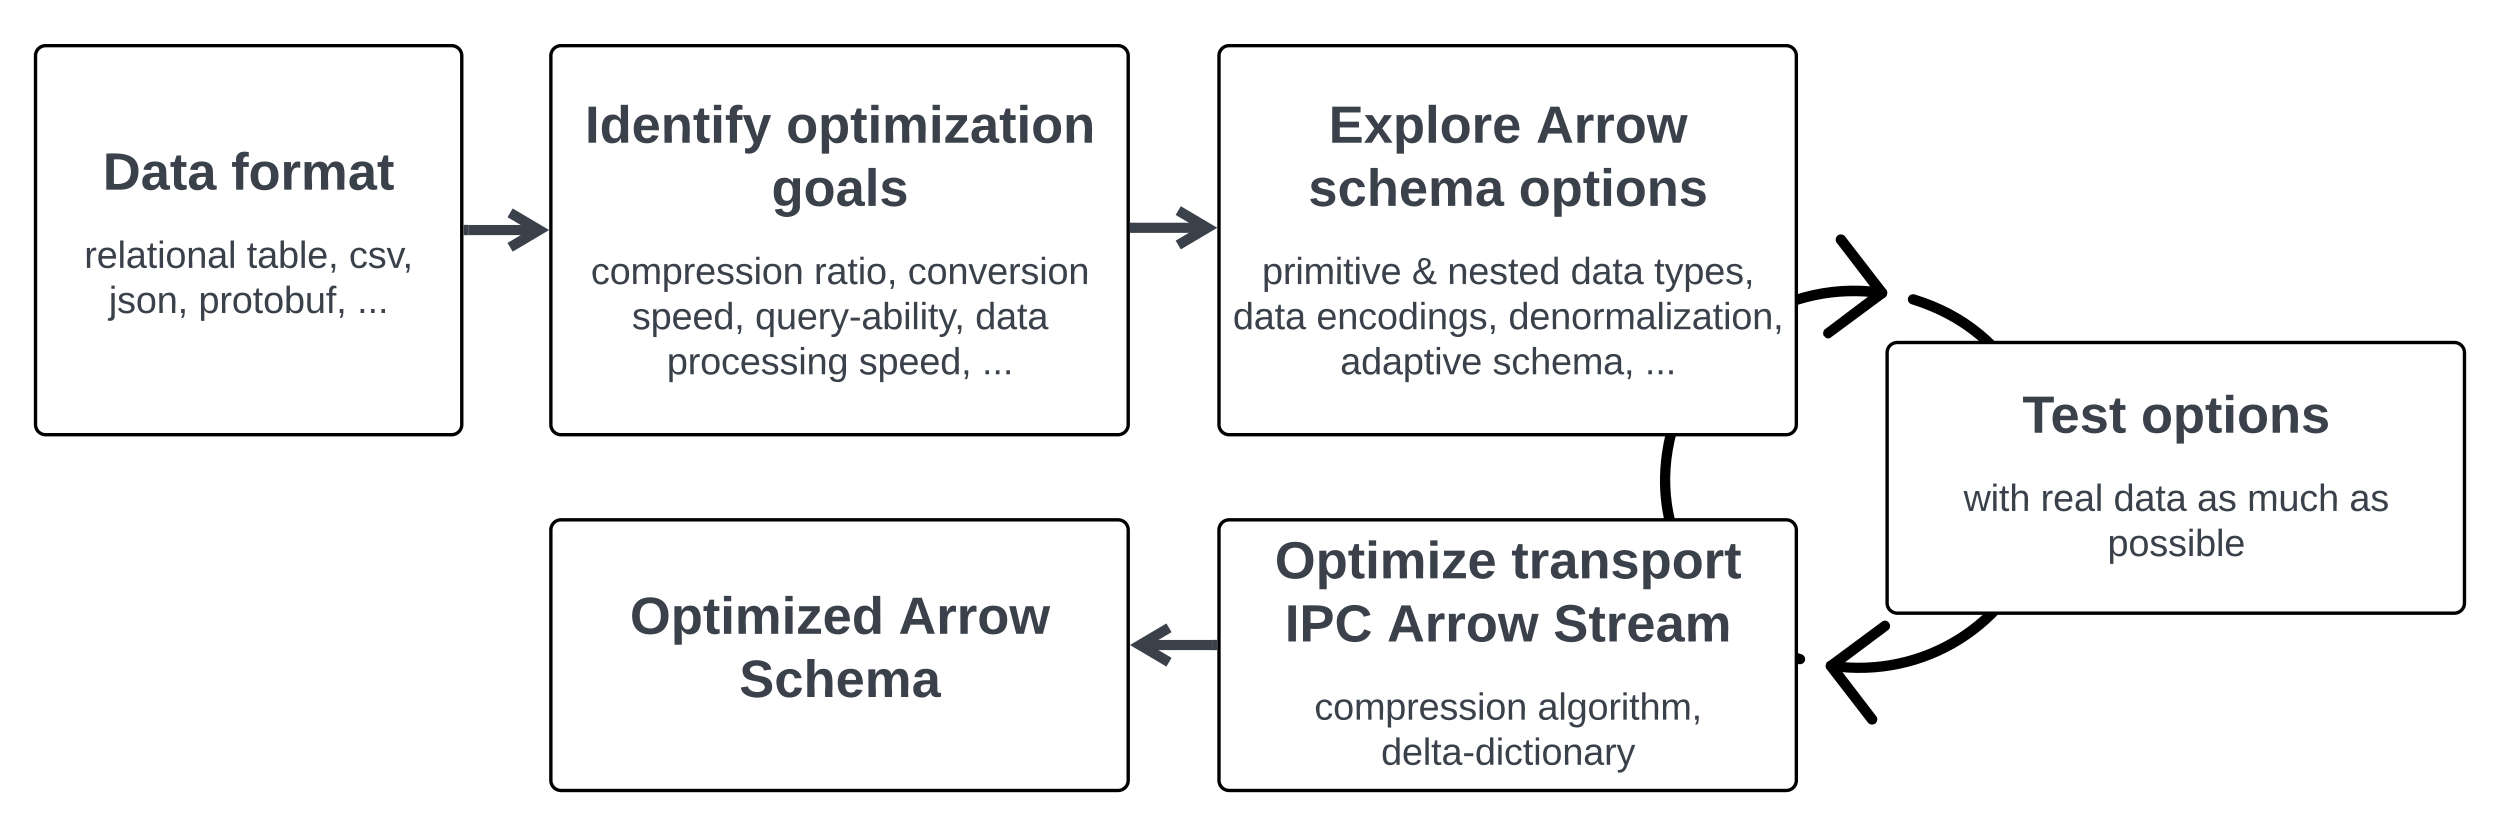 <svg xmlns="http://www.w3.org/2000/svg" xmlns:xlink="http://www.w3.org/1999/xlink" xmlns:lucid="lucid" width="1478" height="482.33"><g transform="translate(-10.333 -3.5)" lucid:page-tab-id="m6NIKMxDM3Yz"><path d="M0 0h1760v1360H0z" fill="#fff"/><g stroke="#000" stroke-opacity="0" stroke-width="1.5"><path d="M1089.7 396.85c.13-.85.67-1.35 1.24-2.13l31.82-23.53c1.35-1.26 3.42-.98 4.38.6 1 1.28.73 3.25-.58 4.22l-29.25 21.87 22.1 28.86c1.22 1.32.95 3.3-.4 4.55-1.53.95-3.37.7-4.36-.6l-24.3-31.47c-.63-.66-.74-1.53-.63-2.38zM1088.2 200.1c.13-.84.47-1.65 1.24-2.12l29.02-21.9-22.1-28.87c-1.2-1.3-.94-3.3.4-4.54 1.53-.94 3.38-.7 4.37.6l24.3 31.48c1 1.28.74 3.26-.6 4.5L1093 202.8c-1.34 1.25-3.18 1-4.14-.57l-.23-.02c-.38-.63-.54-1.22-.42-2.07z"/><path d="M992.86 271.56c8.6-62.9 66.63-106.7 129.24-98.14.47.06.93.12 1.4.2 1.6.2 2.8 1.8 2.55 3.5-.23 1.7-1.8 2.9-3.4 2.7-53.34-7.86-103.3 23.24-119.72 74.73-8.77 28.1-6.4 55.44 7.36 81.74 14.13 26.92 35.8 45.1 65.07 54 1.57.5 2.53 2.06 2.07 3.72-.46 1.66-2.23 2.57-4.03 2.04-30.6-9.35-53.58-28.3-68.45-56.76-11.57-21.7-15.4-43.48-12.1-67.74zM1089.75 396.57c.23-1.7 1.77-2.63 3.6-2.38 53.15 7.53 103.12-23.57 119.5-74.78 8.8-28.4 6.43-55.72-7.33-82.03-14.14-26.94-35.85-44.84-65.08-54-1.57-.5-2.53-2.08-2.07-3.74.46-1.66 2.23-2.57 4.03-2.03 30.6 9.35 53.58 28.3 68.46 56.76 14.7 27.86 17.3 56.94 7.85 86.68-17.24 54.25-69.83 87.3-126.15 79.03-1.84-.24-3.03-1.84-2.8-3.53z"/></g><g filter="url(#a)"><path d="M31.33 30.5a6 6 0 0 1 6-6h240a6 6 0 0 1 6 6v218a6 6 0 0 1-6 6h-240a6 6 0 0 1-6-6z" stroke="#000" stroke-width="2" fill="#fff"/><use xlink:href="#b" transform="matrix(1,0,0,1,36.333,29.5) translate(34.796 80.139)"/><use xlink:href="#c" transform="matrix(1,0,0,1,36.333,29.5) translate(110.673 80.139)"/><use xlink:href="#d" transform="matrix(1,0,0,1,36.333,29.5) translate(121 103.25)"/><use xlink:href="#e" transform="matrix(1,0,0,1,36.333,29.5) translate(23.84 126.361)"/><use xlink:href="#f" transform="matrix(1,0,0,1,36.333,29.5) translate(119.889 126.361)"/><use xlink:href="#g" transform="matrix(1,0,0,1,36.333,29.5) translate(180.321 126.361)"/><use xlink:href="#h" transform="matrix(1,0,0,1,36.333,29.5) translate(38.346 153.028)"/><use xlink:href="#i" transform="matrix(1,0,0,1,36.333,29.5) translate(91.37 153.028)"/><use xlink:href="#j" transform="matrix(1,0,0,1,36.333,29.5) translate(185.136 153.028)"/></g><g filter="url(#k)"><path d="M731 30.5a6 6 0 0 1 6-6h329.33a6 6 0 0 1 6 6v218a6 6 0 0 1-6 6H737a6 6 0 0 1-6-6z" stroke="#000" stroke-width="2" fill="#fff"/><use xlink:href="#l" transform="matrix(1,0,0,1,736,29.5) translate(59.877 52.389)"/><use xlink:href="#m" transform="matrix(1,0,0,1,736,29.5) translate(182.42 52.389)"/><use xlink:href="#n" transform="matrix(1,0,0,1,736,29.5) translate(47.864 89.722)"/><use xlink:href="#o" transform="matrix(1,0,0,1,736,29.5) translate(172.222 89.722)"/><use xlink:href="#p" transform="matrix(1,0,0,1,736,29.5) translate(166 112.833)"/><use xlink:href="#q" transform="matrix(1,0,0,1,736,29.5) translate(20.475 135.944)"/><use xlink:href="#r" transform="matrix(1,0,0,1,736,29.5) translate(109.056 135.944)"/><use xlink:href="#s" transform="matrix(1,0,0,1,736,29.5) translate(130.043 135.944)"/><use xlink:href="#t" transform="matrix(1,0,0,1,736,29.5) translate(202.883 135.944)"/><use xlink:href="#u" transform="matrix(1,0,0,1,736,29.5) translate(252.265 135.944)"/><use xlink:href="#t" transform="matrix(1,0,0,1,736,29.5) translate(3.222 162.611)"/><use xlink:href="#v" transform="matrix(1,0,0,1,736,29.5) translate(52.605 162.611)"/><use xlink:href="#w" transform="matrix(1,0,0,1,736,29.5) translate(166.123 162.611)"/><use xlink:href="#x" transform="matrix(1,0,0,1,736,29.5) translate(66.679 189.278)"/><use xlink:href="#y" transform="matrix(1,0,0,1,736,29.5) translate(156.741 189.278)"/><use xlink:href="#z" transform="matrix(1,0,0,1,736,29.5) translate(246.802 189.278)"/></g><g filter="url(#A)"><path d="M336 30.5a6 6 0 0 1 6-6h329.33a6 6 0 0 1 6 6v218a6 6 0 0 1-6 6H342a6 6 0 0 1-6-6z" stroke="#000" stroke-width="2" fill="#fff"/><use xlink:href="#B" transform="matrix(1,0,0,1,341,29.5) translate(15.198 52.389)"/><use xlink:href="#C" transform="matrix(1,0,0,1,341,29.5) translate(134.111 52.389)"/><use xlink:href="#D" transform="matrix(1,0,0,1,341,29.5) translate(125.469 89.722)"/><use xlink:href="#d" transform="matrix(1,0,0,1,341,29.5) translate(166 112.833)"/><use xlink:href="#E" transform="matrix(1,0,0,1,341,29.5) translate(18.685 135.944)"/><use xlink:href="#F" transform="matrix(1,0,0,1,341,29.5) translate(150.599 135.944)"/><use xlink:href="#G" transform="matrix(1,0,0,1,341,29.5) translate(206.031 135.944)"/><use xlink:href="#H" transform="matrix(1,0,0,1,341,29.5) translate(42.914 162.611)"/><use xlink:href="#I" transform="matrix(1,0,0,1,341,29.5) translate(115.753 162.611)"/><use xlink:href="#J" transform="matrix(1,0,0,1,341,29.5) translate(245.877 162.611)"/><use xlink:href="#K" transform="matrix(1,0,0,1,341,29.5) translate(63.593 189.278)"/><use xlink:href="#H" transform="matrix(1,0,0,1,341,29.5) translate(177.049 189.278)"/><use xlink:href="#j" transform="matrix(1,0,0,1,341,29.5) translate(249.889 189.278)"/></g><path d="M287.33 139.5h42.22" stroke="#3a414a" stroke-width="6" fill="none"/><path d="M287.4 142.5h-3.07v-6h3.08z" stroke="#3a414a" stroke-width=".05" fill="#3a414a"/><path d="M311.9 149.68l17.2-10.18-17.2-10.18M681.33 138.17h43.22" stroke="#3a414a" stroke-width="6" fill="none"/><path d="M681.4 141.17h-3.07v-6h3.08z" stroke="#3a414a" stroke-width=".05" fill="#3a414a"/><path d="M706.9 148.35l17.2-10.18L706.9 128" stroke="#3a414a" stroke-width="6" fill="none"/><g filter="url(#L)"><path d="M1126 206a6 6 0 0 1 6-6h329.33a6 6 0 0 1 6 6v148a6 6 0 0 1-6 6H1132a6 6 0 0 1-6-6z" stroke="#000" stroke-width="2" fill="#fff"/><use xlink:href="#M" transform="matrix(1,0,0,1,1131,205) translate(75 48.326)"/><use xlink:href="#N" transform="matrix(1,0,0,1,1131,205) translate(145.086 48.326)"/><use xlink:href="#p" transform="matrix(1,0,0,1,1131,205) translate(166 71.438)"/><use xlink:href="#O" transform="matrix(1,0,0,1,1131,205) translate(40.228 94.549)"/><use xlink:href="#P" transform="matrix(1,0,0,1,1131,205) translate(85.784 94.549)"/><use xlink:href="#t" transform="matrix(1,0,0,1,1131,205) translate(128.87 94.549)"/><use xlink:href="#Q" transform="matrix(1,0,0,1,1131,205) translate(178.253 94.549)"/><use xlink:href="#R" transform="matrix(1,0,0,1,1131,205) translate(207.883 94.549)"/><use xlink:href="#S" transform="matrix(1,0,0,1,1131,205) translate(268.315 94.549)"/><use xlink:href="#T" transform="matrix(1,0,0,1,1131,205) translate(125.321 121.215)"/></g><g filter="url(#L)"><path d="M731 310.83a6 6 0 0 1 6-6h329.33a6 6 0 0 1 6 6v148a6 6 0 0 1-6 6H737a6 6 0 0 1-6-6z" stroke="#000" stroke-width="2" fill="#fff"/><use xlink:href="#U" transform="matrix(1,0,0,1,736,309.833) translate(28.031 29.576)"/><use xlink:href="#V" transform="matrix(1,0,0,1,736,309.833) translate(167.858 29.576)"/><use xlink:href="#W" transform="matrix(1,0,0,1,736,309.833) translate(33.951 66.91)"/><use xlink:href="#X" transform="matrix(1,0,0,1,736,309.833) translate(94.358 66.91)"/><use xlink:href="#Y" transform="matrix(1,0,0,1,736,309.833) translate(192.704 66.91)"/><use xlink:href="#p" transform="matrix(1,0,0,1,736,309.833) translate(166 90.021)"/><use xlink:href="#Z" transform="matrix(1,0,0,1,736,309.833) translate(51.401 113.132)"/><use xlink:href="#aa" transform="matrix(1,0,0,1,736,309.833) translate(183.315 113.132)"/><use xlink:href="#ab" transform="matrix(1,0,0,1,736,309.833) translate(90.846 139.799)"/></g><g filter="url(#L)"><path d="M336 310.83a6 6 0 0 1 6-6h329.33a6 6 0 0 1 6 6v148a6 6 0 0 1-6 6H342a6 6 0 0 1-6-6z" stroke="#000" stroke-width="2" fill="#fff"/><use xlink:href="#ac" transform="matrix(1,0,0,1,341,309.833) translate(41.772 62.389)"/><use xlink:href="#m" transform="matrix(1,0,0,1,341,309.833) translate(200.525 62.389)"/><use xlink:href="#ad" transform="matrix(1,0,0,1,341,309.833) translate(106.414 99.722)"/></g><path d="M727 384.83h-43.2" stroke="#3a414a" stroke-width="6" fill="none"/><path d="M730 387.83h-3.08v-6H730z" stroke="#3a414a" stroke-width=".05" fill="#3a414a"/><path d="M701.44 374.65l-17.2 10.18 17.2 10.18" stroke="#3a414a" stroke-width="6" fill="none"/><defs><path fill="#3a414a" d="M24-248c120-7 223 5 221 122C244-46 201 0 124 0H24v-248zM76-40c74 7 117-18 117-86 0-67-45-88-117-82v168" id="ae"/><path fill="#3a414a" d="M133-34C117-15 103 5 69 4 32 3 11-16 11-54c-1-60 55-63 116-61 1-26-3-47-28-47-18 1-26 9-28 27l-52-2c7-38 36-58 82-57s74 22 75 68l1 82c-1 14 12 18 25 15v27c-30 8-71 5-69-32zm-48 3c29 0 43-24 42-57-32 0-66-3-65 30 0 17 8 27 23 27" id="af"/><path fill="#3a414a" d="M115-3C79 11 28 4 28-45v-112H4v-33h27l15-45h31v45h36v33H77v99c-1 23 16 31 38 25v30" id="ag"/><g id="b"><use transform="matrix(0.086,0,0,0.086,0,0)" xlink:href="#ae"/><use transform="matrix(0.086,0,0,0.086,22.383,0)" xlink:href="#af"/><use transform="matrix(0.086,0,0,0.086,39.667,0)" xlink:href="#ag"/><use transform="matrix(0.086,0,0,0.086,49.951,0)" xlink:href="#af"/></g><path fill="#3a414a" d="M121-226c-27-7-43 5-38 36h38v33H83V0H34v-157H6v-33h28c-9-59 32-81 87-68v32" id="ah"/><path fill="#3a414a" d="M110-194c64 0 96 36 96 99 0 64-35 99-97 99-61 0-95-36-95-99 0-62 34-99 96-99zm-1 164c35 0 45-28 45-65 0-40-10-65-43-65-34 0-45 26-45 65 0 36 10 65 43 65" id="ai"/><path fill="#3a414a" d="M135-150c-39-12-60 13-60 57V0H25l-1-190h47c2 13-1 29 3 40 6-28 27-53 61-41v41" id="aj"/><path fill="#3a414a" d="M220-157c-53 9-28 100-34 157h-49v-107c1-27-5-49-29-50C55-147 81-57 75 0H25l-1-190h47c2 12-1 28 3 38 10-53 101-56 108 0 13-22 24-43 59-42 82 1 51 116 57 194h-49v-107c-1-25-5-48-29-50" id="ak"/><g id="c"><use transform="matrix(0.086,0,0,0.086,0,0)" xlink:href="#ah"/><use transform="matrix(0.086,0,0,0.086,10.284,0)" xlink:href="#ai"/><use transform="matrix(0.086,0,0,0.086,29.21,0)" xlink:href="#aj"/><use transform="matrix(0.086,0,0,0.086,41.309,0)" xlink:href="#ak"/><use transform="matrix(0.086,0,0,0.086,68.963,0)" xlink:href="#af"/><use transform="matrix(0.086,0,0,0.086,86.247,0)" xlink:href="#ag"/></g><path fill="#3a414a" d="M114-163C36-179 61-72 57 0H25l-1-190h30c1 12-1 29 2 39 6-27 23-49 58-41v29" id="al"/><path fill="#3a414a" d="M100-194c63 0 86 42 84 106H49c0 40 14 67 53 68 26 1 43-12 49-29l28 8c-11 28-37 45-77 45C44 4 14-33 15-96c1-61 26-98 85-98zm52 81c6-60-76-77-97-28-3 7-6 17-6 28h103" id="am"/><path fill="#3a414a" d="M24 0v-261h32V0H24" id="an"/><path fill="#3a414a" d="M141-36C126-15 110 5 73 4 37 3 15-17 15-53c-1-64 63-63 125-63 3-35-9-54-41-54-24 1-41 7-42 31l-33-3c5-37 33-52 76-52 45 0 72 20 72 64v82c-1 20 7 32 28 27v20c-31 9-61-2-59-35zM48-53c0 20 12 33 32 33 41-3 63-29 60-74-43 2-92-5-92 41" id="ao"/><path fill="#3a414a" d="M59-47c-2 24 18 29 38 22v24C64 9 27 4 27-40v-127H5v-23h24l9-43h21v43h35v23H59v120" id="ap"/><path fill="#3a414a" d="M24-231v-30h32v30H24zM24 0v-190h32V0H24" id="aq"/><path fill="#3a414a" d="M100-194c62-1 85 37 85 99 1 63-27 99-86 99S16-35 15-95c0-66 28-99 85-99zM99-20c44 1 53-31 53-75 0-43-8-75-51-75s-53 32-53 75 10 74 51 75" id="ar"/><path fill="#3a414a" d="M117-194c89-4 53 116 60 194h-32v-121c0-31-8-49-39-48C34-167 62-67 57 0H25l-1-190h30c1 10-1 24 2 32 11-22 29-35 61-36" id="as"/><g id="e"><use transform="matrix(0.062,0,0,0.062,0,0)" xlink:href="#al"/><use transform="matrix(0.062,0,0,0.062,7.346,0)" xlink:href="#am"/><use transform="matrix(0.062,0,0,0.062,19.691,0)" xlink:href="#an"/><use transform="matrix(0.062,0,0,0.062,24.568,0)" xlink:href="#ao"/><use transform="matrix(0.062,0,0,0.062,36.914,0)" xlink:href="#ap"/><use transform="matrix(0.062,0,0,0.062,43.086,0)" xlink:href="#aq"/><use transform="matrix(0.062,0,0,0.062,47.963,0)" xlink:href="#ar"/><use transform="matrix(0.062,0,0,0.062,60.309,0)" xlink:href="#as"/><use transform="matrix(0.062,0,0,0.062,72.654,0)" xlink:href="#ao"/><use transform="matrix(0.062,0,0,0.062,85,0)" xlink:href="#an"/></g><path fill="#3a414a" d="M115-194c53 0 69 39 70 98 0 66-23 100-70 100C84 3 66-7 56-30L54 0H23l1-261h32v101c10-23 28-34 59-34zm-8 174c40 0 45-34 45-75 0-40-5-75-45-74-42 0-51 32-51 76 0 43 10 73 51 73" id="at"/><path fill="#3a414a" d="M68-38c1 34 0 65-14 84H32c9-13 17-26 17-46H33v-38h35" id="au"/><g id="f"><use transform="matrix(0.062,0,0,0.062,0,0)" xlink:href="#ap"/><use transform="matrix(0.062,0,0,0.062,6.173,0)" xlink:href="#ao"/><use transform="matrix(0.062,0,0,0.062,18.519,0)" xlink:href="#at"/><use transform="matrix(0.062,0,0,0.062,30.864,0)" xlink:href="#an"/><use transform="matrix(0.062,0,0,0.062,35.741,0)" xlink:href="#am"/><use transform="matrix(0.062,0,0,0.062,48.086,0)" xlink:href="#au"/></g><path fill="#3a414a" d="M96-169c-40 0-48 33-48 73s9 75 48 75c24 0 41-14 43-38l32 2c-6 37-31 61-74 61-59 0-76-41-82-99-10-93 101-131 147-64 4 7 5 14 7 22l-32 3c-4-21-16-35-41-35" id="av"/><path fill="#3a414a" d="M135-143c-3-34-86-38-87 0 15 53 115 12 119 90S17 21 10-45l28-5c4 36 97 45 98 0-10-56-113-15-118-90-4-57 82-63 122-42 12 7 21 19 24 35" id="aw"/><path fill="#3a414a" d="M108 0H70L1-190h34L89-25l56-165h34" id="ax"/><g id="g"><use transform="matrix(0.062,0,0,0.062,0,0)" xlink:href="#av"/><use transform="matrix(0.062,0,0,0.062,11.111,0)" xlink:href="#aw"/><use transform="matrix(0.062,0,0,0.062,22.222,0)" xlink:href="#ax"/><use transform="matrix(0.062,0,0,0.062,31.667,0)" xlink:href="#au"/></g><path fill="#3a414a" d="M24-231v-30h32v30H24zM-9 49c24 4 33-6 33-30v-209h32V24c2 40-23 58-65 49V49" id="ay"/><g id="h"><use transform="matrix(0.062,0,0,0.062,0,0)" xlink:href="#ay"/><use transform="matrix(0.062,0,0,0.062,4.877,0)" xlink:href="#aw"/><use transform="matrix(0.062,0,0,0.062,15.988,0)" xlink:href="#ar"/><use transform="matrix(0.062,0,0,0.062,28.333,0)" xlink:href="#as"/><use transform="matrix(0.062,0,0,0.062,40.679,0)" xlink:href="#au"/></g><path fill="#3a414a" d="M115-194c55 1 70 41 70 98S169 2 115 4C84 4 66-9 55-30l1 105H24l-1-265h31l2 30c10-21 28-34 59-34zm-8 174c40 0 45-34 45-75s-6-73-45-74c-42 0-51 32-51 76 0 43 10 73 51 73" id="az"/><path fill="#3a414a" d="M84 4C-5 8 30-112 23-190h32v120c0 31 7 50 39 49 72-2 45-101 50-169h31l1 190h-30c-1-10 1-25-2-33-11 22-28 36-60 37" id="aA"/><path fill="#3a414a" d="M101-234c-31-9-42 10-38 44h38v23H63V0H32v-167H5v-23h27c-7-52 17-82 69-68v24" id="aB"/><g id="i"><use transform="matrix(0.062,0,0,0.062,0,0)" xlink:href="#az"/><use transform="matrix(0.062,0,0,0.062,12.346,0)" xlink:href="#al"/><use transform="matrix(0.062,0,0,0.062,19.691,0)" xlink:href="#ar"/><use transform="matrix(0.062,0,0,0.062,32.037,0)" xlink:href="#ap"/><use transform="matrix(0.062,0,0,0.062,38.21,0)" xlink:href="#ar"/><use transform="matrix(0.062,0,0,0.062,50.556,0)" xlink:href="#at"/><use transform="matrix(0.062,0,0,0.062,62.901,0)" xlink:href="#aA"/><use transform="matrix(0.062,0,0,0.062,75.247,0)" xlink:href="#aB"/><use transform="matrix(0.062,0,0,0.062,81.42,0)" xlink:href="#au"/></g><path fill="#3a414a" d="M33 0v-38h34V0H33" id="aC"/><g id="j"><use transform="matrix(0.062,0,0,0.062,0,0)" xlink:href="#aC"/><use transform="matrix(0.062,0,0,0.062,6.173,0)" xlink:href="#aC"/><use transform="matrix(0.062,0,0,0.062,12.346,0)" xlink:href="#aC"/></g><filter id="a" filterUnits="objectBoundingBox" x="-.04" y="-.02" width="1.08" height="1.09"><feOffset result="offOut" in="SourceAlpha" dy="6"/><feGaussianBlur result="blurOut" in="offOut" stdDeviation="5"/><feColorMatrix result="colorOut" in="blurOut" values="0 0 0 0 0 0 0 0 0 0 0 0 0 0 0 0 0 0 0.502 0"/><feBlend in="SourceGraphic" in2="colorOut"/></filter><path fill="#3a414a" d="M24 0v-248h195v40H76v63h132v40H76v65h150V0H24" id="aD"/><path fill="#3a414a" d="M144 0l-44-69L55 0H2l70-98-66-92h53l41 62 40-62h54l-67 91 71 99h-54" id="aE"/><path fill="#3a414a" d="M135-194c53 0 70 44 70 98 0 56-19 98-73 100-31 1-45-17-59-34 3 33 2 69 2 105H25l-1-265h48c2 10 0 23 3 31 11-24 29-35 60-35zM114-30c33 0 39-31 40-66 0-38-9-64-40-64-56 0-55 130 0 130" id="aF"/><path fill="#3a414a" d="M25 0v-261h50V0H25" id="aG"/><path fill="#3a414a" d="M185-48c-13 30-37 53-82 52C43 2 14-33 14-96s30-98 90-98c62 0 83 45 84 108H66c0 31 8 55 39 56 18 0 30-7 34-22zm-45-69c5-46-57-63-70-21-2 6-4 13-4 21h74" id="aH"/><g id="l"><use transform="matrix(0.086,0,0,0.086,0,0)" xlink:href="#aD"/><use transform="matrix(0.086,0,0,0.086,20.741,0)" xlink:href="#aE"/><use transform="matrix(0.086,0,0,0.086,38.025,0)" xlink:href="#aF"/><use transform="matrix(0.086,0,0,0.086,56.951,0)" xlink:href="#aG"/><use transform="matrix(0.086,0,0,0.086,65.593,0)" xlink:href="#ai"/><use transform="matrix(0.086,0,0,0.086,84.519,0)" xlink:href="#aj"/><use transform="matrix(0.086,0,0,0.086,96.617,0)" xlink:href="#aH"/></g><path fill="#3a414a" d="M199 0l-22-63H83L61 0H9l90-248h61L250 0h-51zm-33-102l-36-108c-10 38-24 72-36 108h72" id="aI"/><path fill="#3a414a" d="M231 0h-52l-39-155L100 0H48L-1-190h46L77-45c9-52 24-97 36-145h53l37 145 32-145h46" id="aJ"/><g id="m"><use transform="matrix(0.086,0,0,0.086,0,0)" xlink:href="#aI"/><use transform="matrix(0.086,0,0,0.086,22.383,0)" xlink:href="#aj"/><use transform="matrix(0.086,0,0,0.086,34.481,0)" xlink:href="#aj"/><use transform="matrix(0.086,0,0,0.086,46.58,0)" xlink:href="#ai"/><use transform="matrix(0.086,0,0,0.086,65.506,0)" xlink:href="#aJ"/></g><path fill="#3a414a" d="M137-138c1-29-70-34-71-4 15 46 118 7 119 86 1 83-164 76-172 9l43-7c4 19 20 25 44 25 33 8 57-30 24-41C81-84 22-81 20-136c-2-80 154-74 161-7" id="aK"/><path fill="#3a414a" d="M190-63c-7 42-38 67-86 67-59 0-84-38-90-98-12-110 154-137 174-36l-49 2c-2-19-15-32-35-32-30 0-35 28-38 64-6 74 65 87 74 30" id="aL"/><path fill="#3a414a" d="M114-157C55-157 80-60 75 0H25v-261h50l-1 109c12-26 28-41 61-42 86-1 58 113 63 194h-50c-7-57 23-157-34-157" id="aM"/><g id="n"><use transform="matrix(0.086,0,0,0.086,0,0)" xlink:href="#aK"/><use transform="matrix(0.086,0,0,0.086,17.284,0)" xlink:href="#aL"/><use transform="matrix(0.086,0,0,0.086,34.568,0)" xlink:href="#aM"/><use transform="matrix(0.086,0,0,0.086,53.494,0)" xlink:href="#aH"/><use transform="matrix(0.086,0,0,0.086,70.778,0)" xlink:href="#ak"/><use transform="matrix(0.086,0,0,0.086,98.432,0)" xlink:href="#af"/></g><path fill="#3a414a" d="M25-224v-37h50v37H25zM25 0v-190h50V0H25" id="aN"/><path fill="#3a414a" d="M135-194c87-1 58 113 63 194h-50c-7-57 23-157-34-157-59 0-34 97-39 157H25l-1-190h47c2 12-1 28 3 38 12-26 28-41 61-42" id="aO"/><g id="o"><use transform="matrix(0.086,0,0,0.086,0,0)" xlink:href="#ai"/><use transform="matrix(0.086,0,0,0.086,18.926,0)" xlink:href="#aF"/><use transform="matrix(0.086,0,0,0.086,37.852,0)" xlink:href="#ag"/><use transform="matrix(0.086,0,0,0.086,48.136,0)" xlink:href="#aN"/><use transform="matrix(0.086,0,0,0.086,56.778,0)" xlink:href="#ai"/><use transform="matrix(0.086,0,0,0.086,75.704,0)" xlink:href="#aO"/><use transform="matrix(0.086,0,0,0.086,94.63,0)" xlink:href="#aK"/></g><path fill="#3a414a" d="M210-169c-67 3-38 105-44 169h-31v-121c0-29-5-50-35-48C34-165 62-65 56 0H25l-1-190h30c1 10-1 24 2 32 10-44 99-50 107 0 11-21 27-35 58-36 85-2 47 119 55 194h-31v-121c0-29-5-49-35-48" id="aP"/><g id="q"><use transform="matrix(0.062,0,0,0.062,0,0)" xlink:href="#az"/><use transform="matrix(0.062,0,0,0.062,12.346,0)" xlink:href="#al"/><use transform="matrix(0.062,0,0,0.062,19.691,0)" xlink:href="#aq"/><use transform="matrix(0.062,0,0,0.062,24.568,0)" xlink:href="#aP"/><use transform="matrix(0.062,0,0,0.062,43.025,0)" xlink:href="#aq"/><use transform="matrix(0.062,0,0,0.062,47.901,0)" xlink:href="#ap"/><use transform="matrix(0.062,0,0,0.062,54.074,0)" xlink:href="#aq"/><use transform="matrix(0.062,0,0,0.062,58.951,0)" xlink:href="#ax"/><use transform="matrix(0.062,0,0,0.062,70.062,0)" xlink:href="#am"/></g><path fill="#3a414a" d="M234-2c-28 10-62 0-77-18C117 19 8 12 13-65c3-43 29-61 60-76-25-40-17-114 47-108 35 3 59 15 59 50 0 44-40 53-71 69 14 26 32 50 51 72 14-21 24-43 30-72l26 8c-9 33-21 57-38 82 13 13 33 22 57 15v23zM97-151c25-10 52-18 56-48-1-18-13-29-33-29-42 0-39 50-23 77zM42-66c-3 51 71 58 98 28-20-24-41-51-56-80-23 10-40 24-42 52" id="aQ"/><use transform="matrix(0.062,0,0,0.062,0,0)" xlink:href="#aQ" id="r"/><path fill="#3a414a" d="M85-194c31 0 48 13 60 33l-1-100h32l1 261h-30c-2-10 0-23-3-31C134-8 116 4 85 4 32 4 16-35 15-94c0-66 23-100 70-100zm9 24c-40 0-46 34-46 75 0 40 6 74 45 74 42 0 51-32 51-76 0-42-9-74-50-73" id="aR"/><g id="s"><use transform="matrix(0.062,0,0,0.062,0,0)" xlink:href="#as"/><use transform="matrix(0.062,0,0,0.062,12.346,0)" xlink:href="#am"/><use transform="matrix(0.062,0,0,0.062,24.691,0)" xlink:href="#aw"/><use transform="matrix(0.062,0,0,0.062,35.802,0)" xlink:href="#ap"/><use transform="matrix(0.062,0,0,0.062,41.975,0)" xlink:href="#am"/><use transform="matrix(0.062,0,0,0.062,54.321,0)" xlink:href="#aR"/></g><g id="t"><use transform="matrix(0.062,0,0,0.062,0,0)" xlink:href="#aR"/><use transform="matrix(0.062,0,0,0.062,12.346,0)" xlink:href="#ao"/><use transform="matrix(0.062,0,0,0.062,24.691,0)" xlink:href="#ap"/><use transform="matrix(0.062,0,0,0.062,30.864,0)" xlink:href="#ao"/></g><path fill="#3a414a" d="M179-190L93 31C79 59 56 82 12 73V49c39 6 53-20 64-50L1-190h34L92-34l54-156h33" id="aS"/><g id="u"><use transform="matrix(0.062,0,0,0.062,0,0)" xlink:href="#ap"/><use transform="matrix(0.062,0,0,0.062,6.173,0)" xlink:href="#aS"/><use transform="matrix(0.062,0,0,0.062,17.284,0)" xlink:href="#az"/><use transform="matrix(0.062,0,0,0.062,29.63,0)" xlink:href="#am"/><use transform="matrix(0.062,0,0,0.062,41.975,0)" xlink:href="#aw"/><use transform="matrix(0.062,0,0,0.062,53.086,0)" xlink:href="#au"/></g><path fill="#3a414a" d="M177-190C167-65 218 103 67 71c-23-6-38-20-44-43l32-5c15 47 100 32 89-28v-30C133-14 115 1 83 1 29 1 15-40 15-95c0-56 16-97 71-98 29-1 48 16 59 35 1-10 0-23 2-32h30zM94-22c36 0 50-32 50-73 0-42-14-75-50-75-39 0-46 34-46 75s6 73 46 73" id="aT"/><g id="v"><use transform="matrix(0.062,0,0,0.062,0,0)" xlink:href="#am"/><use transform="matrix(0.062,0,0,0.062,12.346,0)" xlink:href="#as"/><use transform="matrix(0.062,0,0,0.062,24.691,0)" xlink:href="#av"/><use transform="matrix(0.062,0,0,0.062,35.802,0)" xlink:href="#ar"/><use transform="matrix(0.062,0,0,0.062,48.148,0)" xlink:href="#aR"/><use transform="matrix(0.062,0,0,0.062,60.494,0)" xlink:href="#aq"/><use transform="matrix(0.062,0,0,0.062,65.37,0)" xlink:href="#as"/><use transform="matrix(0.062,0,0,0.062,77.716,0)" xlink:href="#aT"/><use transform="matrix(0.062,0,0,0.062,90.062,0)" xlink:href="#aw"/><use transform="matrix(0.062,0,0,0.062,101.173,0)" xlink:href="#au"/></g><path fill="#3a414a" d="M9 0v-24l116-142H16v-24h144v24L44-24h123V0H9" id="aU"/><g id="w"><use transform="matrix(0.062,0,0,0.062,0,0)" xlink:href="#aR"/><use transform="matrix(0.062,0,0,0.062,12.346,0)" xlink:href="#am"/><use transform="matrix(0.062,0,0,0.062,24.691,0)" xlink:href="#as"/><use transform="matrix(0.062,0,0,0.062,37.037,0)" xlink:href="#ar"/><use transform="matrix(0.062,0,0,0.062,49.383,0)" xlink:href="#al"/><use transform="matrix(0.062,0,0,0.062,56.728,0)" xlink:href="#aP"/><use transform="matrix(0.062,0,0,0.062,75.185,0)" xlink:href="#ao"/><use transform="matrix(0.062,0,0,0.062,87.531,0)" xlink:href="#an"/><use transform="matrix(0.062,0,0,0.062,92.407,0)" xlink:href="#aq"/><use transform="matrix(0.062,0,0,0.062,97.284,0)" xlink:href="#aU"/><use transform="matrix(0.062,0,0,0.062,108.395,0)" xlink:href="#ao"/><use transform="matrix(0.062,0,0,0.062,120.741,0)" xlink:href="#ap"/><use transform="matrix(0.062,0,0,0.062,126.914,0)" xlink:href="#aq"/><use transform="matrix(0.062,0,0,0.062,131.79,0)" xlink:href="#ar"/><use transform="matrix(0.062,0,0,0.062,144.136,0)" xlink:href="#as"/><use transform="matrix(0.062,0,0,0.062,156.481,0)" xlink:href="#au"/></g><g id="x"><use transform="matrix(0.062,0,0,0.062,0,0)" xlink:href="#ao"/><use transform="matrix(0.062,0,0,0.062,12.346,0)" xlink:href="#aR"/><use transform="matrix(0.062,0,0,0.062,24.691,0)" xlink:href="#ao"/><use transform="matrix(0.062,0,0,0.062,37.037,0)" xlink:href="#az"/><use transform="matrix(0.062,0,0,0.062,49.383,0)" xlink:href="#ap"/><use transform="matrix(0.062,0,0,0.062,55.556,0)" xlink:href="#aq"/><use transform="matrix(0.062,0,0,0.062,60.432,0)" xlink:href="#ax"/><use transform="matrix(0.062,0,0,0.062,71.543,0)" xlink:href="#am"/></g><path fill="#3a414a" d="M106-169C34-169 62-67 57 0H25v-261h32l-1 103c12-21 28-36 61-36 89 0 53 116 60 194h-32v-121c2-32-8-49-39-48" id="aV"/><g id="y"><use transform="matrix(0.062,0,0,0.062,0,0)" xlink:href="#aw"/><use transform="matrix(0.062,0,0,0.062,11.111,0)" xlink:href="#av"/><use transform="matrix(0.062,0,0,0.062,22.222,0)" xlink:href="#aV"/><use transform="matrix(0.062,0,0,0.062,34.568,0)" xlink:href="#am"/><use transform="matrix(0.062,0,0,0.062,46.914,0)" xlink:href="#aP"/><use transform="matrix(0.062,0,0,0.062,65.37,0)" xlink:href="#ao"/><use transform="matrix(0.062,0,0,0.062,77.716,0)" xlink:href="#au"/></g><g id="z"><use transform="matrix(0.062,0,0,0.062,0,0)" xlink:href="#aC"/><use transform="matrix(0.062,0,0,0.062,6.173,0)" xlink:href="#aC"/><use transform="matrix(0.062,0,0,0.062,12.346,0)" xlink:href="#aC"/></g><filter id="k" filterUnits="objectBoundingBox" x="-.03" y="-.02" width="1.06" height="1.09"><feOffset result="offOut" in="SourceAlpha" dy="6"/><feGaussianBlur result="blurOut" in="offOut" stdDeviation="5"/><feColorMatrix result="colorOut" in="blurOut" values="0 0 0 0 0 0 0 0 0 0 0 0 0 0 0 0 0 0 0.502 0"/><feBlend in="SourceGraphic" in2="colorOut"/></filter><path fill="#3a414a" d="M24 0v-248h52V0H24" id="aW"/><path fill="#3a414a" d="M88-194c31-1 46 15 58 34l-1-101h50l1 261h-48c-2-10 0-23-3-31C134-8 116 4 84 4 32 4 16-41 15-95c0-56 19-97 73-99zm17 164c33 0 40-30 41-66 1-37-9-64-41-64s-38 30-39 65c0 43 13 65 39 65" id="aX"/><path fill="#3a414a" d="M123 10C108 53 80 86 19 72V37c35 8 53-11 59-39L3-190h52l48 148c12-52 28-100 44-148h51" id="aY"/><g id="B"><use transform="matrix(0.086,0,0,0.086,0,0)" xlink:href="#aW"/><use transform="matrix(0.086,0,0,0.086,8.642,0)" xlink:href="#aX"/><use transform="matrix(0.086,0,0,0.086,27.568,0)" xlink:href="#aH"/><use transform="matrix(0.086,0,0,0.086,44.852,0)" xlink:href="#aO"/><use transform="matrix(0.086,0,0,0.086,63.778,0)" xlink:href="#ag"/><use transform="matrix(0.086,0,0,0.086,74.062,0)" xlink:href="#aN"/><use transform="matrix(0.086,0,0,0.086,82.704,0)" xlink:href="#ah"/><use transform="matrix(0.086,0,0,0.086,92.988,0)" xlink:href="#aY"/></g><path fill="#3a414a" d="M12 0v-35l95-120H19v-35h142v35L67-36h103V0H12" id="aZ"/><g id="C"><use transform="matrix(0.086,0,0,0.086,0,0)" xlink:href="#ai"/><use transform="matrix(0.086,0,0,0.086,18.926,0)" xlink:href="#aF"/><use transform="matrix(0.086,0,0,0.086,37.852,0)" xlink:href="#ag"/><use transform="matrix(0.086,0,0,0.086,48.136,0)" xlink:href="#aN"/><use transform="matrix(0.086,0,0,0.086,56.778,0)" xlink:href="#ak"/><use transform="matrix(0.086,0,0,0.086,84.432,0)" xlink:href="#aN"/><use transform="matrix(0.086,0,0,0.086,93.074,0)" xlink:href="#aZ"/><use transform="matrix(0.086,0,0,0.086,108.63,0)" xlink:href="#af"/><use transform="matrix(0.086,0,0,0.086,125.914,0)" xlink:href="#ag"/><use transform="matrix(0.086,0,0,0.086,136.198,0)" xlink:href="#aN"/><use transform="matrix(0.086,0,0,0.086,144.84,0)" xlink:href="#ai"/><use transform="matrix(0.086,0,0,0.086,163.765,0)" xlink:href="#aO"/></g><path fill="#3a414a" d="M195-6C206 82 75 100 31 46c-4-6-6-13-8-21l49-6c3 16 16 24 34 25 40 0 42-37 40-79-11 22-30 35-61 35-53 0-70-43-70-97 0-56 18-96 73-97 30 0 46 14 59 34l2-30h47zm-90-29c32 0 41-27 41-63 0-35-9-62-40-62-32 0-39 29-40 63 0 36 9 62 39 62" id="ba"/><g id="D"><use transform="matrix(0.086,0,0,0.086,0,0)" xlink:href="#ba"/><use transform="matrix(0.086,0,0,0.086,18.926,0)" xlink:href="#ai"/><use transform="matrix(0.086,0,0,0.086,37.852,0)" xlink:href="#af"/><use transform="matrix(0.086,0,0,0.086,55.136,0)" xlink:href="#aG"/><use transform="matrix(0.086,0,0,0.086,63.778,0)" xlink:href="#aK"/></g><g id="E"><use transform="matrix(0.062,0,0,0.062,0,0)" xlink:href="#av"/><use transform="matrix(0.062,0,0,0.062,11.111,0)" xlink:href="#ar"/><use transform="matrix(0.062,0,0,0.062,23.457,0)" xlink:href="#aP"/><use transform="matrix(0.062,0,0,0.062,41.914,0)" xlink:href="#az"/><use transform="matrix(0.062,0,0,0.062,54.259,0)" xlink:href="#al"/><use transform="matrix(0.062,0,0,0.062,61.605,0)" xlink:href="#am"/><use transform="matrix(0.062,0,0,0.062,73.951,0)" xlink:href="#aw"/><use transform="matrix(0.062,0,0,0.062,85.062,0)" xlink:href="#aw"/><use transform="matrix(0.062,0,0,0.062,96.173,0)" xlink:href="#aq"/><use transform="matrix(0.062,0,0,0.062,101.049,0)" xlink:href="#ar"/><use transform="matrix(0.062,0,0,0.062,113.395,0)" xlink:href="#as"/></g><g id="F"><use transform="matrix(0.062,0,0,0.062,0,0)" xlink:href="#al"/><use transform="matrix(0.062,0,0,0.062,7.346,0)" xlink:href="#ao"/><use transform="matrix(0.062,0,0,0.062,19.691,0)" xlink:href="#ap"/><use transform="matrix(0.062,0,0,0.062,25.864,0)" xlink:href="#aq"/><use transform="matrix(0.062,0,0,0.062,30.741,0)" xlink:href="#ar"/><use transform="matrix(0.062,0,0,0.062,43.086,0)" xlink:href="#au"/></g><g id="G"><use transform="matrix(0.062,0,0,0.062,0,0)" xlink:href="#av"/><use transform="matrix(0.062,0,0,0.062,11.111,0)" xlink:href="#ar"/><use transform="matrix(0.062,0,0,0.062,23.457,0)" xlink:href="#as"/><use transform="matrix(0.062,0,0,0.062,35.802,0)" xlink:href="#ax"/><use transform="matrix(0.062,0,0,0.062,46.914,0)" xlink:href="#am"/><use transform="matrix(0.062,0,0,0.062,59.259,0)" xlink:href="#al"/><use transform="matrix(0.062,0,0,0.062,66.605,0)" xlink:href="#aw"/><use transform="matrix(0.062,0,0,0.062,77.716,0)" xlink:href="#aq"/><use transform="matrix(0.062,0,0,0.062,82.593,0)" xlink:href="#ar"/><use transform="matrix(0.062,0,0,0.062,94.938,0)" xlink:href="#as"/></g><g id="H"><use transform="matrix(0.062,0,0,0.062,0,0)" xlink:href="#aw"/><use transform="matrix(0.062,0,0,0.062,11.111,0)" xlink:href="#az"/><use transform="matrix(0.062,0,0,0.062,23.457,0)" xlink:href="#am"/><use transform="matrix(0.062,0,0,0.062,35.802,0)" xlink:href="#am"/><use transform="matrix(0.062,0,0,0.062,48.148,0)" xlink:href="#aR"/><use transform="matrix(0.062,0,0,0.062,60.494,0)" xlink:href="#au"/></g><path fill="#3a414a" d="M145-31C134-9 116 4 85 4 32 4 16-35 15-94c0-59 17-99 70-100 32-1 48 14 60 33 0-11-1-24 2-32h30l-1 268h-32zM93-21c41 0 51-33 51-76s-8-73-50-73c-40 0-46 35-46 75s5 74 45 74" id="bb"/><path fill="#3a414a" d="M16-82v-28h88v28H16" id="bc"/><g id="I"><use transform="matrix(0.062,0,0,0.062,0,0)" xlink:href="#bb"/><use transform="matrix(0.062,0,0,0.062,12.346,0)" xlink:href="#aA"/><use transform="matrix(0.062,0,0,0.062,24.691,0)" xlink:href="#am"/><use transform="matrix(0.062,0,0,0.062,37.037,0)" xlink:href="#al"/><use transform="matrix(0.062,0,0,0.062,44.383,0)" xlink:href="#aS"/><use transform="matrix(0.062,0,0,0.062,55.494,0)" xlink:href="#bc"/><use transform="matrix(0.062,0,0,0.062,62.84,0)" xlink:href="#ao"/><use transform="matrix(0.062,0,0,0.062,75.185,0)" xlink:href="#at"/><use transform="matrix(0.062,0,0,0.062,87.531,0)" xlink:href="#aq"/><use transform="matrix(0.062,0,0,0.062,92.407,0)" xlink:href="#an"/><use transform="matrix(0.062,0,0,0.062,97.284,0)" xlink:href="#aq"/><use transform="matrix(0.062,0,0,0.062,102.16,0)" xlink:href="#ap"/><use transform="matrix(0.062,0,0,0.062,108.333,0)" xlink:href="#aS"/><use transform="matrix(0.062,0,0,0.062,117.778,0)" xlink:href="#au"/></g><g id="J"><use transform="matrix(0.062,0,0,0.062,0,0)" xlink:href="#aR"/><use transform="matrix(0.062,0,0,0.062,12.346,0)" xlink:href="#ao"/><use transform="matrix(0.062,0,0,0.062,24.691,0)" xlink:href="#ap"/><use transform="matrix(0.062,0,0,0.062,30.864,0)" xlink:href="#ao"/></g><g id="K"><use transform="matrix(0.062,0,0,0.062,0,0)" xlink:href="#az"/><use transform="matrix(0.062,0,0,0.062,12.346,0)" xlink:href="#al"/><use transform="matrix(0.062,0,0,0.062,19.691,0)" xlink:href="#ar"/><use transform="matrix(0.062,0,0,0.062,32.037,0)" xlink:href="#av"/><use transform="matrix(0.062,0,0,0.062,43.148,0)" xlink:href="#am"/><use transform="matrix(0.062,0,0,0.062,55.494,0)" xlink:href="#aw"/><use transform="matrix(0.062,0,0,0.062,66.605,0)" xlink:href="#aw"/><use transform="matrix(0.062,0,0,0.062,77.716,0)" xlink:href="#aq"/><use transform="matrix(0.062,0,0,0.062,82.593,0)" xlink:href="#as"/><use transform="matrix(0.062,0,0,0.062,94.938,0)" xlink:href="#aT"/></g><filter id="A" filterUnits="objectBoundingBox" x="-.03" y="-.02" width="1.06" height="1.09"><feOffset result="offOut" in="SourceAlpha" dy="6"/><feGaussianBlur result="blurOut" in="offOut" stdDeviation="5"/><feColorMatrix result="colorOut" in="blurOut" values="0 0 0 0 0 0 0 0 0 0 0 0 0 0 0 0 0 0 0.502 0"/><feBlend in="SourceGraphic" in2="colorOut"/></filter><path fill="#3a414a" d="M136-208V0H84v-208H4v-40h212v40h-80" id="bd"/><g id="M"><use transform="matrix(0.086,0,0,0.086,0,0)" xlink:href="#bd"/><use transform="matrix(0.086,0,0,0.086,16.593,0)" xlink:href="#aH"/><use transform="matrix(0.086,0,0,0.086,33.877,0)" xlink:href="#aK"/><use transform="matrix(0.086,0,0,0.086,51.16,0)" xlink:href="#ag"/></g><g id="N"><use transform="matrix(0.086,0,0,0.086,0,0)" xlink:href="#ai"/><use transform="matrix(0.086,0,0,0.086,18.926,0)" xlink:href="#aF"/><use transform="matrix(0.086,0,0,0.086,37.852,0)" xlink:href="#ag"/><use transform="matrix(0.086,0,0,0.086,48.136,0)" xlink:href="#aN"/><use transform="matrix(0.086,0,0,0.086,56.778,0)" xlink:href="#ai"/><use transform="matrix(0.086,0,0,0.086,75.704,0)" xlink:href="#aO"/><use transform="matrix(0.086,0,0,0.086,94.63,0)" xlink:href="#aK"/></g><path fill="#3a414a" d="M206 0h-36l-40-164L89 0H53L-1-190h32L70-26l43-164h34l41 164 42-164h31" id="be"/><g id="O"><use transform="matrix(0.062,0,0,0.062,0,0)" xlink:href="#be"/><use transform="matrix(0.062,0,0,0.062,15.988,0)" xlink:href="#aq"/><use transform="matrix(0.062,0,0,0.062,20.864,0)" xlink:href="#ap"/><use transform="matrix(0.062,0,0,0.062,27.037,0)" xlink:href="#aV"/></g><g id="P"><use transform="matrix(0.062,0,0,0.062,0,0)" xlink:href="#al"/><use transform="matrix(0.062,0,0,0.062,7.346,0)" xlink:href="#am"/><use transform="matrix(0.062,0,0,0.062,19.691,0)" xlink:href="#ao"/><use transform="matrix(0.062,0,0,0.062,32.037,0)" xlink:href="#an"/></g><g id="Q"><use transform="matrix(0.062,0,0,0.062,0,0)" xlink:href="#ao"/><use transform="matrix(0.062,0,0,0.062,12.346,0)" xlink:href="#aw"/></g><g id="R"><use transform="matrix(0.062,0,0,0.062,0,0)" xlink:href="#aP"/><use transform="matrix(0.062,0,0,0.062,18.457,0)" xlink:href="#aA"/><use transform="matrix(0.062,0,0,0.062,30.802,0)" xlink:href="#av"/><use transform="matrix(0.062,0,0,0.062,41.914,0)" xlink:href="#aV"/></g><g id="S"><use transform="matrix(0.062,0,0,0.062,0,0)" xlink:href="#ao"/><use transform="matrix(0.062,0,0,0.062,12.346,0)" xlink:href="#aw"/></g><g id="T"><use transform="matrix(0.062,0,0,0.062,0,0)" xlink:href="#az"/><use transform="matrix(0.062,0,0,0.062,12.346,0)" xlink:href="#ar"/><use transform="matrix(0.062,0,0,0.062,24.691,0)" xlink:href="#aw"/><use transform="matrix(0.062,0,0,0.062,35.802,0)" xlink:href="#aw"/><use transform="matrix(0.062,0,0,0.062,46.914,0)" xlink:href="#aq"/><use transform="matrix(0.062,0,0,0.062,51.79,0)" xlink:href="#at"/><use transform="matrix(0.062,0,0,0.062,64.136,0)" xlink:href="#an"/><use transform="matrix(0.062,0,0,0.062,69.012,0)" xlink:href="#am"/></g><filter id="L" filterUnits="objectBoundingBox" x="-.03" y="-.03" width="1.06" height="1.13"><feOffset result="offOut" in="SourceAlpha" dy="6"/><feGaussianBlur result="blurOut" in="offOut" stdDeviation="5"/><feColorMatrix result="colorOut" in="blurOut" values="0 0 0 0 0 0 0 0 0 0 0 0 0 0 0 0 0 0 0.502 0"/><feBlend in="SourceGraphic" in2="colorOut"/></filter><path fill="#3a414a" d="M140-251c80 0 125 45 125 126S219 4 139 4C58 4 15-44 15-125s44-126 125-126zm-1 214c52 0 73-35 73-88 0-50-21-86-72-86-52 0-73 35-73 86s22 88 72 88" id="bf"/><g id="U"><use transform="matrix(0.086,0,0,0.086,0,0)" xlink:href="#bf"/><use transform="matrix(0.086,0,0,0.086,24.198,0)" xlink:href="#aF"/><use transform="matrix(0.086,0,0,0.086,43.123,0)" xlink:href="#ag"/><use transform="matrix(0.086,0,0,0.086,53.407,0)" xlink:href="#aN"/><use transform="matrix(0.086,0,0,0.086,62.049,0)" xlink:href="#ak"/><use transform="matrix(0.086,0,0,0.086,89.704,0)" xlink:href="#aN"/><use transform="matrix(0.086,0,0,0.086,98.346,0)" xlink:href="#aZ"/><use transform="matrix(0.086,0,0,0.086,113.901,0)" xlink:href="#aH"/></g><g id="V"><use transform="matrix(0.086,0,0,0.086,0,0)" xlink:href="#ag"/><use transform="matrix(0.086,0,0,0.086,10.284,0)" xlink:href="#aj"/><use transform="matrix(0.086,0,0,0.086,22.383,0)" xlink:href="#af"/><use transform="matrix(0.086,0,0,0.086,39.667,0)" xlink:href="#aO"/><use transform="matrix(0.086,0,0,0.086,58.593,0)" xlink:href="#aK"/><use transform="matrix(0.086,0,0,0.086,75.877,0)" xlink:href="#aF"/><use transform="matrix(0.086,0,0,0.086,94.802,0)" xlink:href="#ai"/><use transform="matrix(0.086,0,0,0.086,113.728,0)" xlink:href="#aj"/><use transform="matrix(0.086,0,0,0.086,125.827,0)" xlink:href="#ag"/></g><path fill="#3a414a" d="M24-248c93 1 206-16 204 79-1 75-69 88-152 82V0H24v-248zm52 121c47 0 100 7 100-41 0-47-54-39-100-39v80" id="bg"/><path fill="#3a414a" d="M67-125c0 53 21 87 73 88 37 1 54-22 65-47l45 17C233-25 199 4 140 4 58 4 20-42 15-125 8-235 124-281 211-232c18 10 29 29 36 50l-46 12c-8-25-30-41-62-41-52 0-71 34-72 86" id="bh"/><g id="W"><use transform="matrix(0.086,0,0,0.086,0,0)" xlink:href="#aW"/><use transform="matrix(0.086,0,0,0.086,8.642,0)" xlink:href="#bg"/><use transform="matrix(0.086,0,0,0.086,29.383,0)" xlink:href="#bh"/></g><g id="X"><use transform="matrix(0.086,0,0,0.086,0,0)" xlink:href="#aI"/><use transform="matrix(0.086,0,0,0.086,22.383,0)" xlink:href="#aj"/><use transform="matrix(0.086,0,0,0.086,34.481,0)" xlink:href="#aj"/><use transform="matrix(0.086,0,0,0.086,46.58,0)" xlink:href="#ai"/><use transform="matrix(0.086,0,0,0.086,65.506,0)" xlink:href="#aJ"/></g><path fill="#3a414a" d="M169-182c-1-43-94-46-97-3 18 66 151 10 154 114 3 95-165 93-204 36-6-8-10-19-12-30l50-8c3 46 112 56 116 5-17-69-150-10-154-114-4-87 153-88 188-35 5 8 8 18 10 28" id="bi"/><g id="Y"><use transform="matrix(0.086,0,0,0.086,0,0)" xlink:href="#bi"/><use transform="matrix(0.086,0,0,0.086,20.741,0)" xlink:href="#ag"/><use transform="matrix(0.086,0,0,0.086,31.025,0)" xlink:href="#aj"/><use transform="matrix(0.086,0,0,0.086,43.123,0)" xlink:href="#aH"/><use transform="matrix(0.086,0,0,0.086,60.407,0)" xlink:href="#af"/><use transform="matrix(0.086,0,0,0.086,77.691,0)" xlink:href="#ak"/></g><g id="Z"><use transform="matrix(0.062,0,0,0.062,0,0)" xlink:href="#av"/><use transform="matrix(0.062,0,0,0.062,11.111,0)" xlink:href="#ar"/><use transform="matrix(0.062,0,0,0.062,23.457,0)" xlink:href="#aP"/><use transform="matrix(0.062,0,0,0.062,41.914,0)" xlink:href="#az"/><use transform="matrix(0.062,0,0,0.062,54.259,0)" xlink:href="#al"/><use transform="matrix(0.062,0,0,0.062,61.605,0)" xlink:href="#am"/><use transform="matrix(0.062,0,0,0.062,73.951,0)" xlink:href="#aw"/><use transform="matrix(0.062,0,0,0.062,85.062,0)" xlink:href="#aw"/><use transform="matrix(0.062,0,0,0.062,96.173,0)" xlink:href="#aq"/><use transform="matrix(0.062,0,0,0.062,101.049,0)" xlink:href="#ar"/><use transform="matrix(0.062,0,0,0.062,113.395,0)" xlink:href="#as"/></g><g id="aa"><use transform="matrix(0.062,0,0,0.062,0,0)" xlink:href="#ao"/><use transform="matrix(0.062,0,0,0.062,12.346,0)" xlink:href="#an"/><use transform="matrix(0.062,0,0,0.062,17.222,0)" xlink:href="#aT"/><use transform="matrix(0.062,0,0,0.062,29.568,0)" xlink:href="#ar"/><use transform="matrix(0.062,0,0,0.062,41.914,0)" xlink:href="#al"/><use transform="matrix(0.062,0,0,0.062,49.259,0)" xlink:href="#aq"/><use transform="matrix(0.062,0,0,0.062,54.136,0)" xlink:href="#ap"/><use transform="matrix(0.062,0,0,0.062,60.309,0)" xlink:href="#aV"/><use transform="matrix(0.062,0,0,0.062,72.654,0)" xlink:href="#aP"/><use transform="matrix(0.062,0,0,0.062,91.111,0)" xlink:href="#au"/></g><g id="ab"><use transform="matrix(0.062,0,0,0.062,0,0)" xlink:href="#aR"/><use transform="matrix(0.062,0,0,0.062,12.346,0)" xlink:href="#am"/><use transform="matrix(0.062,0,0,0.062,24.691,0)" xlink:href="#an"/><use transform="matrix(0.062,0,0,0.062,29.568,0)" xlink:href="#ap"/><use transform="matrix(0.062,0,0,0.062,35.741,0)" xlink:href="#ao"/><use transform="matrix(0.062,0,0,0.062,48.086,0)" xlink:href="#bc"/><use transform="matrix(0.062,0,0,0.062,55.432,0)" xlink:href="#aR"/><use transform="matrix(0.062,0,0,0.062,67.778,0)" xlink:href="#aq"/><use transform="matrix(0.062,0,0,0.062,72.654,0)" xlink:href="#av"/><use transform="matrix(0.062,0,0,0.062,83.765,0)" xlink:href="#ap"/><use transform="matrix(0.062,0,0,0.062,89.938,0)" xlink:href="#aq"/><use transform="matrix(0.062,0,0,0.062,94.815,0)" xlink:href="#ar"/><use transform="matrix(0.062,0,0,0.062,107.16,0)" xlink:href="#as"/><use transform="matrix(0.062,0,0,0.062,119.506,0)" xlink:href="#ao"/><use transform="matrix(0.062,0,0,0.062,131.852,0)" xlink:href="#al"/><use transform="matrix(0.062,0,0,0.062,139.198,0)" xlink:href="#aS"/></g><g id="ac"><use transform="matrix(0.086,0,0,0.086,0,0)" xlink:href="#bf"/><use transform="matrix(0.086,0,0,0.086,24.198,0)" xlink:href="#aF"/><use transform="matrix(0.086,0,0,0.086,43.123,0)" xlink:href="#ag"/><use transform="matrix(0.086,0,0,0.086,53.407,0)" xlink:href="#aN"/><use transform="matrix(0.086,0,0,0.086,62.049,0)" xlink:href="#ak"/><use transform="matrix(0.086,0,0,0.086,89.704,0)" xlink:href="#aN"/><use transform="matrix(0.086,0,0,0.086,98.346,0)" xlink:href="#aZ"/><use transform="matrix(0.086,0,0,0.086,113.901,0)" xlink:href="#aH"/><use transform="matrix(0.086,0,0,0.086,131.185,0)" xlink:href="#aX"/></g><g id="ad"><use transform="matrix(0.086,0,0,0.086,0,0)" xlink:href="#bi"/><use transform="matrix(0.086,0,0,0.086,20.741,0)" xlink:href="#aL"/><use transform="matrix(0.086,0,0,0.086,38.025,0)" xlink:href="#aM"/><use transform="matrix(0.086,0,0,0.086,56.951,0)" xlink:href="#aH"/><use transform="matrix(0.086,0,0,0.086,74.235,0)" xlink:href="#ak"/><use transform="matrix(0.086,0,0,0.086,101.889,0)" xlink:href="#af"/></g></defs></g></svg>
